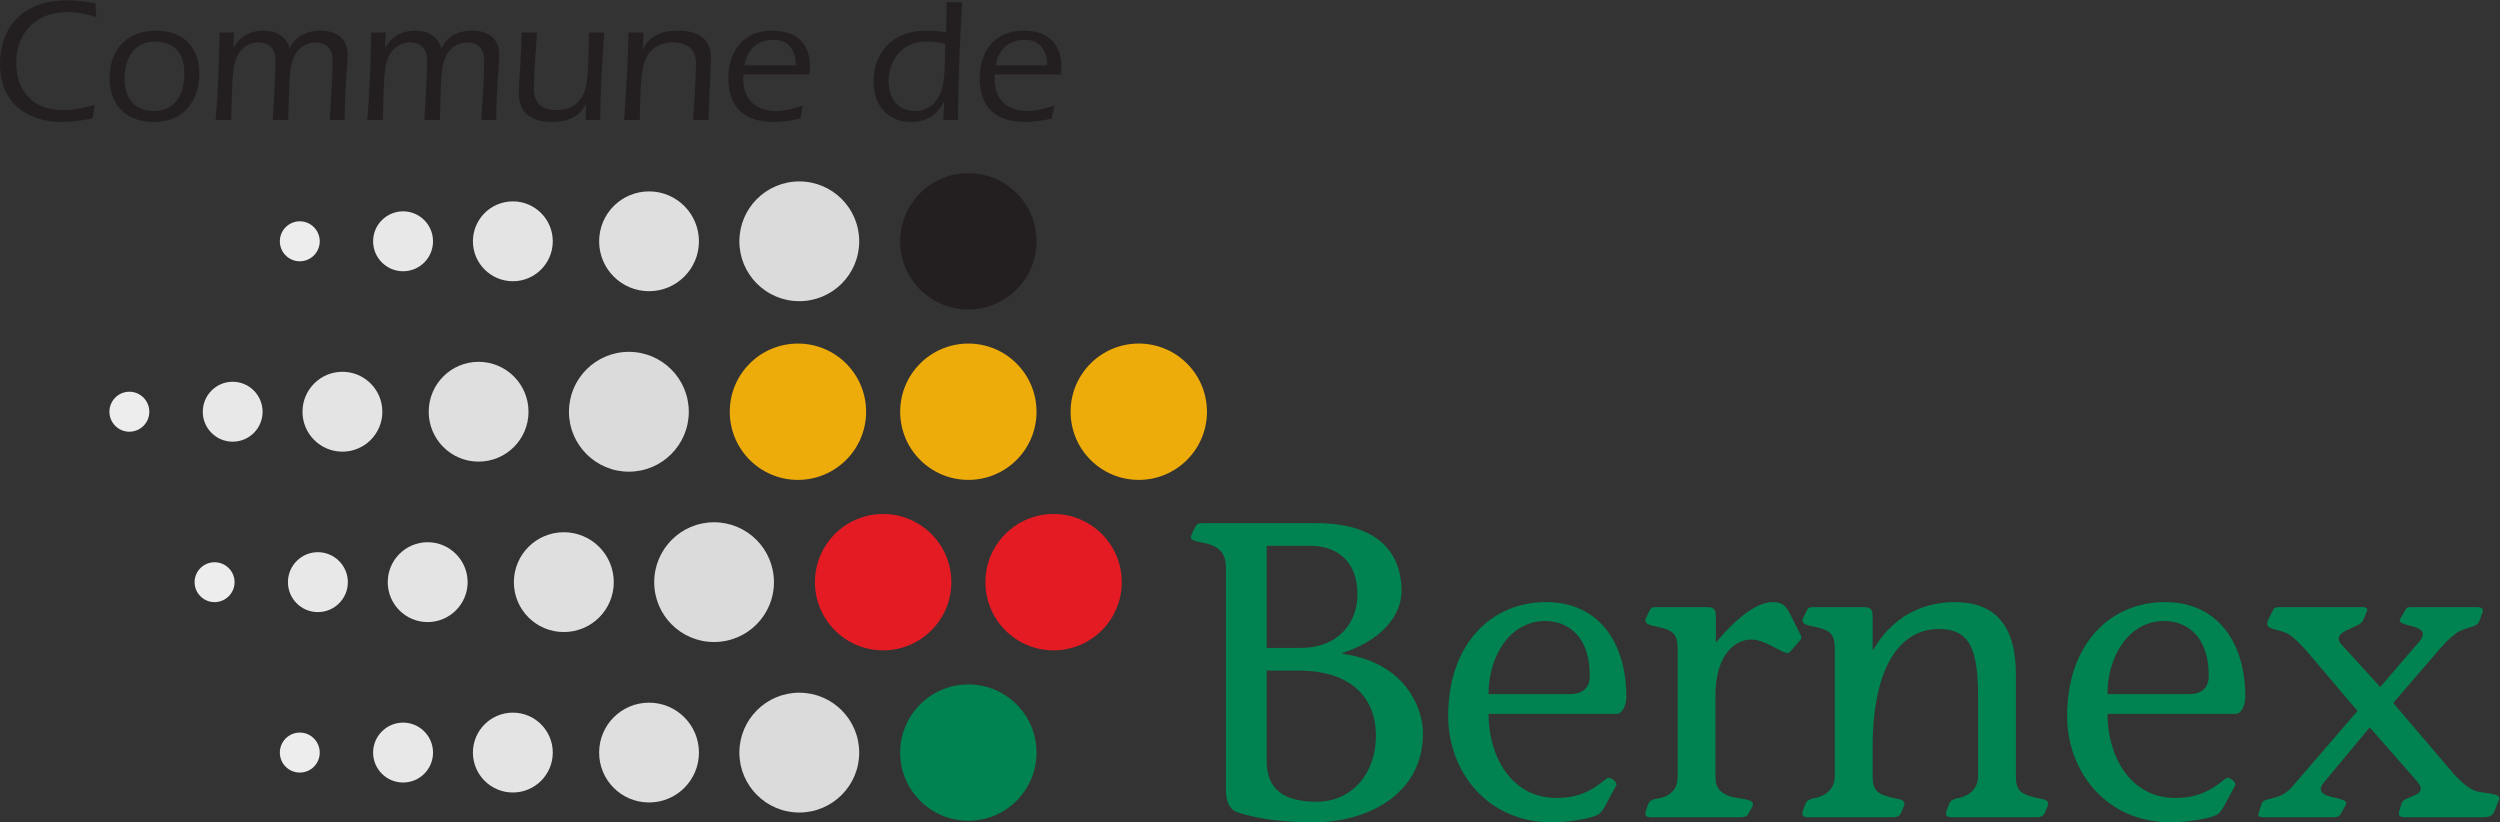 <?xml version="1.0" encoding="UTF-8" standalone="no"?>
<svg
   xmlns:dc="http://purl.org/dc/elements/1.1/"
   xmlns:cc="http://creativecommons.org/ns#"
   xmlns:rdf="http://www.w3.org/1999/02/22-rdf-syntax-ns#"
   xmlns:svg="http://www.w3.org/2000/svg"
   xmlns="http://www.w3.org/2000/svg"
   viewBox="0 0 333.853 109.813"
   height="109.813"
   width="333.853"
   xml:space="preserve"
   id="svg2"
   version="1.1"><rect x="0" y="0" width="333.853" height="109.813" fill="#333333" stroke="none"/><defs
     id="defs6" /><g
     transform="matrix(1.333,0,0,-1.333,0,109.813)"
     id="g10"><g
       transform="scale(0.1)"
       id="g12"><path
         id="path14"
         style="fill:#edac09;fill-opacity:1;fill-rule:nonzero;stroke:none"
         d="m 1038.4,411.324 c 0,-37.715 -30.57,-68.281 -68.279,-68.281 -37.742,0 -68.308,30.566 -68.308,68.281 0,37.723 30.566,68.301 68.308,68.301 37.709,0 68.279,-30.578 68.279,-68.301" /><path
         id="path16"
         style="fill:#edac09;fill-opacity:1;fill-rule:nonzero;stroke:none"
         d="m 867.68,411.324 c 0,-37.715 -30.614,-68.281 -68.321,-68.281 -37.722,0 -68.269,30.566 -68.269,68.281 0,37.723 30.547,68.301 68.269,68.301 37.707,0 68.321,-30.578 68.321,-68.301" /><path
         id="path18"
         style="fill:#e51b24;fill-opacity:1;fill-rule:nonzero;stroke:none"
         d="m 953.063,240.602 c 0,-37.731 -30.606,-68.317 -68.333,-68.317 -37.714,0 -68.3,30.586 -68.3,68.317 0,37.695 30.586,68.281 68.3,68.281 37.727,0 68.333,-30.586 68.333,-68.281" /><path
         id="path20"
         style="fill:#edac09;fill-opacity:1;fill-rule:nonzero;stroke:none"
         d="m 1209.15,411.324 c 0,-37.715 -30.58,-68.281 -68.32,-68.281 -37.72,0 -68.29,30.566 -68.29,68.281 0,37.723 30.57,68.301 68.29,68.301 37.74,0 68.32,-30.578 68.32,-68.301" /><path
         id="path22"
         style="fill:#e51b24;fill-opacity:1;fill-rule:nonzero;stroke:none"
         d="m 1123.79,240.602 c 0,-37.731 -30.6,-68.317 -68.32,-68.317 -37.7,0 -68.286,30.586 -68.286,68.317 0,37.695 30.586,68.281 68.286,68.281 37.72,0 68.32,-30.586 68.32,-68.281" /><path
         id="path24"
         style="fill:#231f20;fill-opacity:1;fill-rule:nonzero;stroke:none"
         d="m 1038.4,582.074 c 0,-37.734 -30.57,-68.308 -68.279,-68.308 -37.742,0 -68.308,30.574 -68.308,68.308 0,37.711 30.566,68.285 68.308,68.285 37.709,0 68.279,-30.574 68.279,-68.285" /><path
         id="path26"
         style="fill:#008350;fill-opacity:1;fill-rule:nonzero;stroke:none"
         d="m 1038.4,69.844 c 0,-37.715 -30.57,-68.281 -68.279,-68.281 -37.742,0 -68.308,30.566 -68.308,68.281 0,37.715 30.566,68.301 68.308,68.301 37.709,0 68.279,-30.586 68.279,-68.301" /><path
         id="path28"
         style="fill:#dcdbdb;fill-opacity:1;fill-rule:nonzero;stroke:none"
         d="m 800.738,642.055 c -33.121,0 -60.031,-26.821 -60.031,-60.035 0,-33.118 26.91,-59.934 60.031,-59.934 33.117,0 60.028,26.816 60.028,59.934 0,33.214 -26.911,60.035 -60.028,60.035" /><path
         id="path30"
         style="fill:#dcdbdb;fill-opacity:1;fill-rule:nonzero;stroke:none"
         d="m 630.012,471.324 c -33.121,0 -60.032,-26.82 -60.032,-60.031 0,-33.121 26.911,-60.027 60.032,-60.027 33.117,0 60.027,26.906 60.027,60.027 0,33.211 -26.91,60.031 -60.027,60.031" /><path
         id="path32"
         style="fill:#dcdbdb;fill-opacity:1;fill-rule:nonzero;stroke:none"
         d="m 715.328,300.59 c -33.121,0 -59.937,-26.91 -59.937,-60.027 0,-33.122 26.816,-59.938 59.937,-59.938 33.211,0 60.027,26.816 60.027,59.938 0,33.117 -26.816,60.027 -60.027,60.027" /><path
         id="path34"
         style="fill:#dcdbdb;fill-opacity:1;fill-rule:nonzero;stroke:none"
         d="m 800.738,129.863 c -33.121,0 -60.031,-26.91 -60.031,-60.027 0,-33.121 26.91,-60.031 60.031,-60.031 33.117,0 60.028,26.91 60.028,60.031 0,33.117 -26.911,60.027 -60.028,60.027" /><path
         id="path36"
         style="fill:#e0dfe0;fill-opacity:1;fill-rule:nonzero;stroke:none"
         d="m 650.258,632.066 c -27.719,0 -50.039,-22.414 -50.039,-50.046 0,-27.54 22.32,-49.946 50.039,-49.946 27.539,0 49.953,22.406 49.953,49.946 0,27.632 -22.414,50.046 -49.953,50.046" /><path
         id="path38"
         style="fill:#e0dfe0;fill-opacity:1;fill-rule:nonzero;stroke:none"
         d="m 479.438,461.332 c -27.629,0 -49.95,-22.41 -49.95,-50.039 0,-27.539 22.321,-49.949 49.95,-49.949 27.632,0 50.039,22.41 50.039,49.949 0,27.629 -22.407,50.039 -50.039,50.039" /><path
         id="path40"
         style="fill:#e0dfe0;fill-opacity:1;fill-rule:nonzero;stroke:none"
         d="m 564.848,290.602 c -27.629,0 -50.039,-22.411 -50.039,-50.039 0,-27.629 22.41,-49.95 50.039,-49.95 27.632,0 50.039,22.321 50.039,49.95 0,27.628 -22.407,50.039 -50.039,50.039" /><path
         id="path42"
         style="fill:#e0dfe0;fill-opacity:1;fill-rule:nonzero;stroke:none"
         d="m 650.258,119.875 c -27.719,0 -50.039,-22.41 -50.039,-50.039 0,-27.633 22.32,-49.953 50.039,-49.953 27.539,0 49.953,22.32 49.953,49.953 0,27.629 -22.414,50.039 -49.953,50.039" /><path
         id="path44"
         style="fill:#e4e4e4;fill-opacity:1;fill-rule:nonzero;stroke:none"
         d="m 513.816,622.074 c -22.136,0 -40.046,-17.91 -40.046,-39.961 0,-22.136 17.91,-40.047 40.046,-40.047 22.051,0 39.961,17.911 39.961,40.047 0,22.051 -17.91,39.961 -39.961,39.961" /><path
         id="path46"
         style="fill:#e4e4e4;fill-opacity:1;fill-rule:nonzero;stroke:none"
         d="m 342.996,451.344 c -22.051,0 -39.961,-17.91 -39.961,-40.051 0,-22.051 17.91,-39.961 39.961,-39.961 22.141,0 40.051,17.91 40.051,39.961 0,22.141 -17.91,40.051 -40.051,40.051" /><path
         id="path48"
         style="fill:#e4e4e4;fill-opacity:1;fill-rule:nonzero;stroke:none"
         d="m 428.406,280.613 c -22.051,0 -39.961,-17.91 -39.961,-40.05 0,-22.051 17.91,-39.961 39.961,-39.961 22.055,0 40.051,17.91 40.051,39.961 0,22.14 -17.996,40.05 -40.051,40.05" /><path
         id="path50"
         style="fill:#e4e4e4;fill-opacity:1;fill-rule:nonzero;stroke:none"
         d="m 513.816,109.883 c -22.136,0 -40.046,-17.91 -40.046,-40.047 0,-22.055 17.91,-39.961 40.046,-39.961 22.051,0 39.961,17.906 39.961,39.961 0,22.137 -17.91,40.047 -39.961,40.047" /><path
         id="path52"
         style="fill:#e9e8e8;fill-opacity:1;fill-rule:nonzero;stroke:none"
         d="m 403.84,612.086 c -16.559,0 -30.063,-13.5 -30.063,-29.973 0,-16.648 13.504,-30.058 30.063,-30.058 16.558,0 29.969,13.41 29.969,30.058 0,16.473 -13.411,29.973 -29.969,29.973" /><path
         id="path54"
         style="fill:#e9e8e8;fill-opacity:1;fill-rule:nonzero;stroke:none"
         d="m 233.109,441.352 c -16.562,0 -29.968,-13.5 -29.968,-30.059 0,-16.563 13.406,-29.969 29.968,-29.969 16.559,0 29.965,13.406 29.965,29.969 0,16.559 -13.406,30.059 -29.965,30.059" /><path
         id="path56"
         style="fill:#e9e8e8;fill-opacity:1;fill-rule:nonzero;stroke:none"
         d="m 318.43,270.625 c -16.559,0 -29.973,-13.5 -29.973,-30.062 0,-16.559 13.414,-29.973 29.973,-29.973 16.558,0 30.054,13.414 30.054,29.973 0,16.562 -13.496,30.062 -30.054,30.062" /><path
         id="path58"
         style="fill:#e9e8e8;fill-opacity:1;fill-rule:nonzero;stroke:none"
         d="m 403.84,99.891 c -16.559,0 -30.063,-13.5 -30.063,-30.055 0,-16.566 13.504,-29.973 30.063,-29.973 16.558,0 29.969,13.406 29.969,29.973 0,16.555 -13.411,30.055 -29.969,30.055" /><path
         id="path60"
         style="fill:#eeedee;fill-opacity:1;fill-rule:nonzero;stroke:none"
         d="m 300.336,602.094 c -11.066,0 -19.981,-9.004 -19.981,-20.074 0,-10.973 8.915,-19.973 19.981,-19.973 11.07,0 19.98,9 19.98,19.973 0,11.07 -8.91,20.074 -19.98,20.074" /><path
         id="path62"
         style="fill:#eeedee;fill-opacity:1;fill-rule:nonzero;stroke:none"
         d="m 129.609,431.363 c -11.07,0 -19.98,-9 -19.98,-20.07 0,-10.98 8.91,-19.98 19.98,-19.98 11.071,0 19.981,9 19.981,19.98 0,11.07 -8.91,20.07 -19.981,20.07" /><path
         id="path64"
         style="fill:#eeedee;fill-opacity:1;fill-rule:nonzero;stroke:none"
         d="m 214.926,260.543 c -10.977,0 -19.981,-8.906 -19.981,-19.98 0,-10.977 9.004,-19.981 19.981,-19.981 11.074,0 20.074,9.004 20.074,19.981 0,11.074 -9,19.98 -20.074,19.98" /><path
         id="path66"
         style="fill:#eeedee;fill-opacity:1;fill-rule:nonzero;stroke:none"
         d="m 300.336,89.902 c -11.066,0 -19.981,-9 -19.981,-20.066 0,-11.07 8.915,-19.984 19.981,-19.984 11.07,0 19.98,8.914 19.98,19.984 0,11.066 -8.91,20.066 -19.98,20.066" /><path
         id="path68"
         style="fill:#008350;fill-opacity:1;fill-rule:nonzero;stroke:none"
         d="m 1268.95,151.977 h 32.84 c 45.46,0 75.77,-21.887 76.62,-63.571 0.84,-37.465 -22.73,-67.777 -59.36,-67.777 -33.26,0 -50.1,12.633 -50.1,40.836 z m -64.83,147.769 c -2.52,0 -5.47,-0.84 -7.16,-4.629 l -3.36,-7.156 c -2.11,-4.633 1.68,-5.895 8,-7.16 18.09,-2.946 26.51,-9.262 26.51,-25.68 V 32.418 c 0,-12.629 4.22,-19.785 11.37,-22.312 C 1261.79,2.527 1289.58,0 1316.95,0 c 48.83,0 108.61,25.258 108.61,89.254 0,27.781 -20.2,71.566 -80.83,79.562 v 0.848 c 36.2,11.359 60.63,35.781 59.36,64.828 -2.1,50.098 -41.68,65.254 -85.46,65.254 z m 64.83,-22.734 h 43.36 c 25.26,0 47.58,-13.473 47.58,-48.832 0,-26.946 -17.69,-53.469 -57.26,-53.469 h -33.68 z m 350.66,-168.395 c 5.9,0 9.69,9.266 9.69,16.844 0,56.41 -29.05,95.141 -80.41,95.141 -55.15,0 -98.09,-42.102 -98.09,-114.09 C 1450.8,50.523 1490.37,0 1554.36,0 c 15.16,0 36.2,2.949 45.47,7.156 4.21,2.105 5.89,5.477 8,8.844 l 11.36,21.051 c 1.68,2.945 -6.31,9.684 -9.68,6.734 -16.84,-13.895 -30.31,-19.367 -50.52,-19.367 -45.04,0 -67.77,42.102 -67.77,84.199 z m -128.39,19.785 c 0,38.313 21.46,73.254 56.82,73.254 21.48,0 44.63,-13.894 44.63,-54.726 0,-11.789 -6.32,-18.528 -20.2,-18.528 z m 227.75,78.727 c 0,8.844 -5.48,8.418 -10.11,8.418 h -49.68 c -2.51,0 -5.04,0 -6.3,-2.945 l -3.79,-7.579 c -2.53,-5.054 1.68,-6.738 5.89,-7.996 19.36,-3.789 25.68,-6.32 25.68,-22.734 V 46.309 c 0,-10.523 -3.79,-14.312 -6.74,-16.836 -8.42,-8 -20.2,-3.371 -22.73,-11.367 l -2.1,-5.895 c -2.95,-8.422 3.79,-7.156 10.51,-7.156 h 78.73 c 5.89,0 11.37,-0.422 13.05,3.367 l 3.37,5.895 c 7.58,12.207 -18.1,6.734 -28.62,15.156 -4.21,2.945 -7.58,6.312 -7.58,16.836 v 80.828 c 0,40.418 19.37,55.996 35.78,55.996 16.42,0 34.52,-17.684 38.73,-12.629 l 10.53,12.207 c 0.84,0.844 1.26,2.527 0.84,3.789 l -11.37,22.734 c -5.05,10.102 -10.53,11.368 -17.25,11.368 -16.01,0 -36.22,-15.997 -56.84,-40.418 z m 157.01,0 c 0,8.844 -5.48,8.418 -10.11,8.418 h -49.25 c -2.52,0 -5.05,0 -6.31,-2.945 l -3.79,-7.579 c -2.53,-5.054 1.68,-6.738 5.89,-7.996 19.36,-3.789 25.68,-6.32 25.68,-22.734 V 46.309 c 0,-14.312 -10.95,-20.625 -21.47,-22.309 -2.94,-0.848 -6.31,-1.266 -8,-5.894 l -2.52,-6.738 c -2.11,-5.473 2.1,-6.313 5.47,-6.313 h 85.04 c 3.79,0 5.89,1.262 7.15,2.949 l 3.37,7.57 c 1.68,3.371 0.84,6.738 -4.63,7.578 -20.21,4.215 -26.52,6.738 -26.52,23.156 v 27.789 c 0,89.668 32.41,119.558 66.1,119.558 31.15,0 39.57,-19.785 39.57,-67.777 V 46.309 c 0,-14.312 -10.95,-20.625 -21.05,-22.309 -2.95,-0.848 -6.32,-1.266 -8,-5.894 l -2.53,-6.738 c -2.11,-5.473 2.11,-6.313 5.47,-6.313 h 85.05 c 3.79,0 5.89,1.262 7.15,2.949 l 3.37,7.57 c 1.69,3.371 0.84,6.738 -4.63,7.578 -20.63,4.215 -26.94,6.738 -26.94,23.156 V 148.613 c 0,50.098 -22.32,71.989 -61.05,71.989 -23.15,0 -58.51,-7.579 -81.67,-47.575 h -0.84 z m 363.71,-98.512 c 5.9,0 9.69,9.266 9.69,16.844 0,56.41 -29.05,95.141 -80.41,95.141 -55.16,0 -98.1,-42.102 -98.1,-114.09 C 2070.87,50.523 2110.44,0 2174.44,0 c 15.15,0 36.2,2.949 45.47,7.156 4.21,2.105 5.89,5.477 8,8.844 l 11.36,21.051 c 1.68,2.945 -6.32,9.684 -9.69,6.734 -16.83,-13.895 -30.3,-19.367 -50.51,-19.367 -45.04,0 -67.78,42.102 -67.78,84.199 z m -128.4,19.785 c 0,38.313 21.47,73.254 56.83,73.254 21.47,0 44.63,-13.894 44.63,-54.726 0,-11.789 -6.32,-18.528 -20.21,-18.528 z m 310.69,-87.988 c 11.78,-14.73 -13.47,-13.473 -16,-21.051 l -2.52,-8.836 c -1.27,-3.789 1.26,-5.473 5.89,-5.473 h 77.88 c 5.06,0 9.27,0.84 11.37,5.051 l 4.64,11.789 c 4.63,7.996 -16.01,6.734 -23.59,9.684 -7.57,2.941 -13.46,8.418 -21.04,16.414 l -61.05,71.574 47.15,54.727 c 7.16,8.418 12.64,12.625 16,15.156 8.43,6.313 20.63,5.047 23.16,12.207 l 3.36,9.262 c 0.85,3.367 -2.1,4.629 -5.05,4.629 h -67.35 c -3.37,0 -3.79,-0.84 -4.64,-2.106 l -5.47,-9.261 c -6.32,-9.684 34.52,-4.211 18.95,-23.157 l -39.15,-45.46 -38.31,42.097 c -13.06,14.313 17.67,16.418 21.04,24.414 l 4.21,10.11 c 0.85,1.257 -0.84,3.363 -3.79,3.363 h -84.2 c -3.36,0 -5.47,-0.418 -6.31,-2.945 l -4.63,-9.262 c -5.89,-12.207 10.52,-8 21.89,-15.996 3.79,-2.949 8.42,-6.739 15.58,-14.739 l 51.78,-61.042 -66.09,-76.618 c -12.22,-13.895 -27.36,-9.262 -29.89,-16 l -3.37,-10.523 c -0.42,-2.949 1.68,-3.367 6.74,-3.367 h 68.19 c 3.37,0 5.48,0.418 7.16,2.523 l 5.48,9.684 c 5.88,10.105 -37.48,4.211 -21.48,23.152 l 45.47,54.73 47.99,-54.73" /><path
         id="path70"
         style="fill:#231f20;fill-opacity:1;fill-rule:nonzero;stroke:none"
         d="m 94.871,718.785 c -10.441,-3.183 -21.238,-5.308 -32.035,-5.308 -28.852,0 -46.551,18.406 -46.551,47.086 0,30.968 20.531,51.152 51.328,51.152 9.91,0 19.473,-2.125 28.852,-4.957 L 95.582,820.387 C 86.019,822.332 76.465,823.57 66.906,823.57 26.723,823.57 0,800.387 0,759.32 c 0,-37.703 26.371,-57.703 62.305,-57.703 10.266,0 20.355,1.59 30.445,3.539 z m 61.457,74.344 c -29.387,0 -46.555,-19.121 -46.555,-47.969 0,-26.726 17.168,-43.543 43.723,-43.543 34.516,0 46.195,25.664 46.195,48.5 0,26.723 -16.64,43.012 -43.363,43.012 z m -1.238,-10.977 c 20.355,0 29.558,-12.39 29.558,-31.859 0,-20.18 -8.32,-37.699 -30.8,-37.699 -20,0 -29.028,13.984 -29.028,32.035 0,21.238 9.735,37.523 30.27,37.523 z m 79.504,9.028 h -14.692 c -0.179,-25.668 -1.418,-59.653 -3.894,-87.617 h 15.574 c 1.063,38.058 1.063,53.632 5.664,63.191 5.844,12.215 15.934,14.516 21.067,14.516 12.21,0 17.699,-6.731 17.699,-18.411 0,-19.648 -1.77,-39.472 -2.832,-59.296 h 15.574 c 1.066,38.058 1.066,53.632 5.664,63.191 5.84,12.215 15.93,14.516 21.066,14.516 12.211,0 17.7,-6.731 17.7,-18.411 0,-19.648 -1.774,-39.472 -2.832,-59.296 h 14.867 c 0.351,35.402 3.008,55.582 3.008,65.671 0,16.457 -11.86,23.895 -27.254,23.895 -13.633,0 -24.785,-5.488 -30.801,-17.879 -3.363,12.742 -14.16,17.879 -26.555,17.879 -12.918,0 -23.89,-6.375 -29.554,-17.348 l -0.356,-0.355 z m 151.914,0 h -14.692 c -0.179,-25.668 -1.418,-59.653 -3.894,-87.617 h 15.574 c 1.067,38.058 1.067,53.632 5.664,63.191 5.844,12.215 15.934,14.516 21.067,14.516 12.211,0 17.699,-6.731 17.699,-18.411 0,-19.648 -1.77,-39.472 -2.832,-59.296 h 15.574 c 1.066,38.058 1.066,53.632 5.664,63.191 5.84,12.215 15.93,14.516 21.066,14.516 12.211,0 17.7,-6.731 17.7,-18.411 0,-19.648 -1.774,-39.472 -2.832,-59.296 h 14.867 c 0.351,35.402 3.008,55.582 3.008,65.671 0,16.457 -11.86,23.895 -27.254,23.895 -13.633,0 -24.785,-5.488 -30.801,-17.879 -3.363,12.742 -14.16,17.879 -26.555,17.879 -12.918,0 -23.89,-6.375 -29.554,-17.348 l -0.356,-0.355 z m 200.234,-87.617 h 14.512 c 0.176,29.207 2.125,58.414 4.074,87.617 h -15.226 c -0.352,-15.043 -0.528,-36.282 -2.297,-49.559 -2.301,-16.816 -11.504,-28.144 -30.621,-28.144 -12.922,0 -22.305,6.195 -22.305,21.062 0,19.117 2.129,37.879 3.012,56.641 h -15.403 c 0,-20.18 -2.652,-48.325 -2.652,-61.067 0,-20.886 14.156,-28.496 33.273,-28.496 13.985,0 27.438,4.422 33.809,17.879 l 0.352,0.352 z m 58.086,87.617 h -15.223 c -0.351,-29.203 -2.3,-58.41 -4.425,-87.617 h 15.754 c 0.179,8.855 0.179,38.589 3.543,54.167 3.183,14.512 14.16,23.54 29.023,23.54 14.52,0 23.723,-5.844 23.723,-20.891 0,-15.395 -2.125,-46.371 -2.832,-56.816 h 15.398 c 0.176,14.519 2.477,55.933 2.477,62.128 0,20.536 -14.512,27.438 -33.102,27.438 -15.574,0 -27.965,-4.606 -35.043,-18.59 l -0.355,-0.351 z m 166.067,-41.946 c 0.351,3.184 0.527,5.664 0.527,7.961 0,24.075 -14.863,35.934 -38.055,35.934 -28.5,0 -43.719,-20.711 -43.719,-47.793 0,-21.59 9.204,-43.719 45.489,-43.719 9.027,0 17.875,1.238 26.726,3.539 l 2.477,12.926 c -8.496,-2.832 -18.051,-5.488 -26.902,-5.488 -20,0 -32.747,11.328 -32.747,31.679 v 4.961 z m -65.137,9.2 c 2.656,15.398 12.918,25.488 29.027,25.488 15.75,0 22.477,-10.973 22.477,-25.488 z m 199.168,-54.871 h 14.691 c 0.36,39.292 1.949,78.765 4.25,118.062 h -15.574 c 0,-11.859 0,-19.824 -0.535,-30.27 -6.367,1.243 -12.742,1.774 -19.289,1.774 -36.637,0 -53.278,-24.07 -53.278,-50.977 0,-26.199 16.286,-40.535 37.168,-40.535 15.575,0 26.375,6.727 33.282,20 l 0.351,-0.351 z m 2.129,76.109 c -0.711,-13.094 0.175,-27.43 -2.481,-41.063 -2.832,-14.16 -12.211,-26.015 -27.789,-26.015 -17.699,0 -26.551,13.094 -26.551,30.261 0,16.641 10.094,39.297 37.7,39.297 8.675,0 13.984,-0.882 19.121,-2.48 z m 115.615,-30.438 c 0.35,3.184 0.53,5.664 0.53,7.961 0,24.075 -14.87,35.934 -38.05,35.934 -28.505,0 -43.724,-20.711 -43.724,-47.793 0,-21.59 9.203,-43.719 45.484,-43.719 9.03,0 17.88,1.238 26.73,3.539 l 2.48,12.926 c -8.5,-2.832 -18.05,-5.488 -26.91,-5.488 -20,0 -32.741,11.328 -32.741,31.679 v 4.961 z m -65.135,9.2 c 2.655,15.398 12.915,25.488 29.025,25.488 15.75,0 22.48,-10.973 22.48,-25.488 h -51.505" /></g></g></svg>
